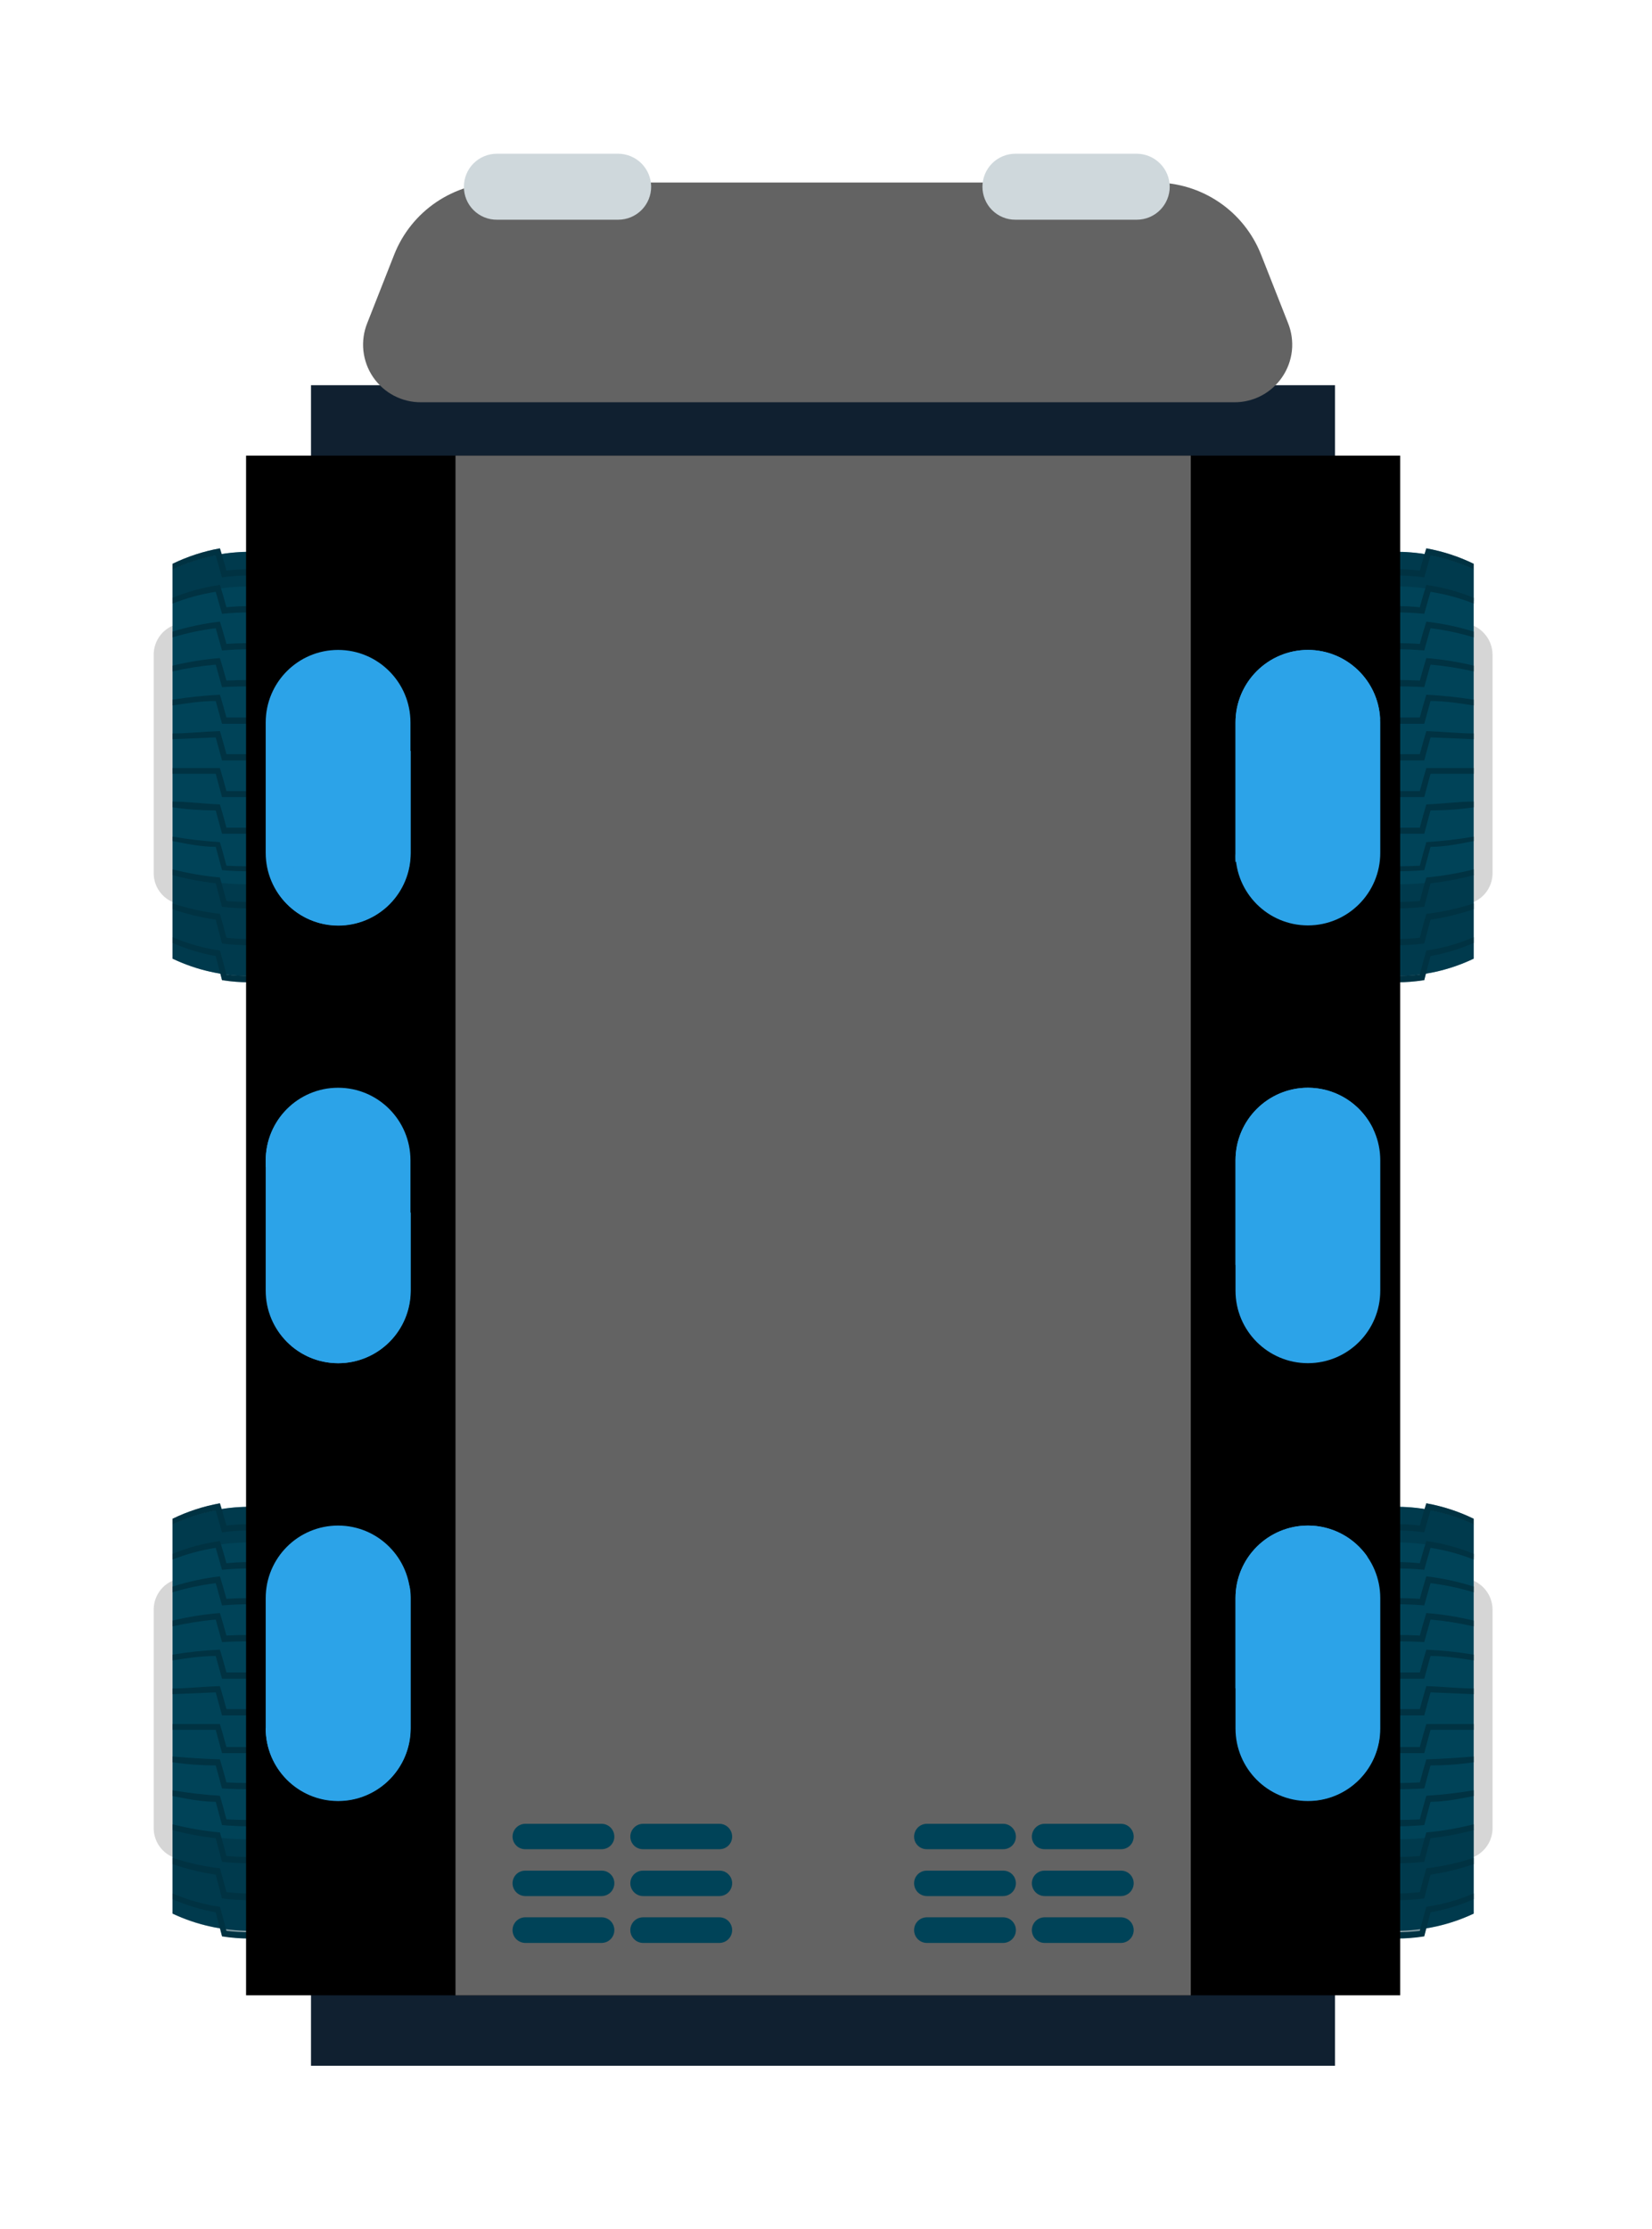 <svg width="43" height="58" viewBox="0 0 43 58" fill="none" xmlns="http://www.w3.org/2000/svg">
<g filter="url(#filter0_d_30_667)">
<path d="M5.326 13.223C4.121 13.012 2.887 13.012 1.681 13.223C1.489 13.257 1.316 13.358 1.191 13.507C1.066 13.657 0.999 13.846 1 14.041V19.716C0.999 19.91 1.067 20.098 1.192 20.247C1.316 20.395 1.49 20.495 1.681 20.527C2.887 20.745 4.121 20.745 5.326 20.527C5.518 20.495 5.691 20.395 5.816 20.247C5.941 20.098 6.009 19.91 6.008 19.716V14.041C6.008 13.846 5.94 13.658 5.815 13.509C5.691 13.359 5.518 13.258 5.326 13.223Z" fill="#D6D6D6"/>
<path d="M5.518 11.812C4.889 11.513 4.201 11.357 3.504 11.357C2.808 11.357 2.12 11.513 1.491 11.812V21.944C2.12 22.244 2.808 22.399 3.504 22.399C4.201 22.399 4.889 22.244 5.518 21.944V11.812Z" fill="#004358"/>
<path d="M4.223 12.024C3.744 11.956 3.258 11.956 2.779 12.024L2.615 11.451C2.226 11.527 1.849 11.65 1.491 11.819V11.67C1.882 11.48 2.297 11.345 2.724 11.268C2.785 11.458 2.84 11.649 2.894 11.847C3.297 11.799 3.704 11.799 4.107 11.847C4.168 11.649 4.223 11.458 4.277 11.268C4.707 11.344 5.125 11.479 5.518 11.67V11.819C5.159 11.651 4.782 11.528 4.393 11.451C4.339 11.642 4.284 11.826 4.223 12.024Z" fill="#003242"/>
<path d="M4.223 12.971C3.743 12.923 3.259 12.923 2.779 12.971L2.615 12.399C2.23 12.459 1.853 12.562 1.491 12.705V12.555C1.887 12.393 2.301 12.281 2.724 12.221C2.785 12.412 2.84 12.603 2.894 12.801C3.298 12.76 3.704 12.76 4.107 12.801C4.168 12.603 4.223 12.412 4.277 12.221C4.703 12.28 5.12 12.393 5.518 12.555V12.705C5.155 12.563 4.778 12.46 4.393 12.399C4.339 12.589 4.284 12.78 4.223 12.971Z" fill="#003242"/>
<path d="M4.223 13.925C3.742 13.884 3.259 13.884 2.779 13.925L2.615 13.346C2.234 13.393 1.858 13.473 1.491 13.584V13.434C1.893 13.31 2.306 13.223 2.724 13.175C2.785 13.366 2.84 13.557 2.894 13.755C3.298 13.727 3.703 13.727 4.107 13.755C4.168 13.557 4.223 13.366 4.277 13.175C4.698 13.222 5.113 13.309 5.518 13.434V13.584C5.15 13.474 4.774 13.394 4.393 13.346C4.339 13.537 4.284 13.734 4.223 13.925Z" fill="#003242"/>
<path d="M4.223 14.879C3.742 14.852 3.26 14.852 2.779 14.879L2.615 14.293C2.237 14.327 1.861 14.386 1.491 14.47V14.32C1.896 14.223 2.308 14.156 2.724 14.123C2.785 14.32 2.84 14.518 2.894 14.709C3.298 14.688 3.703 14.688 4.107 14.709C4.168 14.518 4.223 14.32 4.277 14.123C4.695 14.156 5.11 14.222 5.518 14.32V14.47C5.147 14.386 4.772 14.327 4.393 14.293C4.339 14.491 4.284 14.681 4.223 14.879Z" fill="#003242"/>
<path d="M4.223 15.833C3.746 15.833 3.256 15.833 2.779 15.833L2.615 15.24C2.227 15.24 1.852 15.301 1.491 15.356V15.206C1.899 15.141 2.311 15.098 2.724 15.076C2.785 15.274 2.84 15.472 2.894 15.669C3.296 15.669 3.705 15.669 4.107 15.669C4.168 15.472 4.223 15.274 4.277 15.076C4.693 15.098 5.107 15.141 5.518 15.206V15.363C5.156 15.308 4.775 15.274 4.393 15.247C4.339 15.438 4.284 15.635 4.223 15.833Z" fill="#003242"/>
<path d="M4.223 16.786H2.779L2.615 16.187L1.491 16.234V16.084C1.886 16.084 2.302 16.037 2.724 16.023C2.785 16.221 2.84 16.425 2.894 16.623H4.107C4.168 16.425 4.223 16.221 4.277 16.023C4.707 16.023 5.122 16.023 5.518 16.084V16.234L4.393 16.187C4.339 16.384 4.284 16.589 4.223 16.786Z" fill="#003242"/>
<path d="M4.223 17.74C3.746 17.74 3.256 17.74 2.779 17.74L2.615 17.134H1.491V16.984H2.724C2.785 17.182 2.84 17.386 2.894 17.584C3.296 17.584 3.705 17.584 4.107 17.584C4.168 17.386 4.223 17.182 4.277 16.984H5.518V17.134H4.393C4.339 17.338 4.284 17.536 4.223 17.74Z" fill="#003242"/>
<path d="M4.223 18.694C3.746 18.694 3.256 18.694 2.779 18.694L2.615 18.087C2.229 18.087 1.854 18.06 1.491 18.006V17.856C1.886 17.856 2.302 17.917 2.724 17.931C2.785 18.128 2.84 18.333 2.894 18.537C3.296 18.537 3.705 18.537 4.107 18.537C4.168 18.333 4.223 18.128 4.277 17.931C4.707 17.931 5.122 17.89 5.518 17.856V18.006C5.156 18.04 4.775 18.067 4.393 18.087C4.339 18.285 4.284 18.489 4.223 18.694Z" fill="#003242"/>
<path d="M4.223 19.641C3.742 19.682 3.259 19.682 2.779 19.641L2.615 19.035C2.227 19.035 1.852 18.953 1.491 18.885V18.769C1.899 18.839 2.311 18.886 2.724 18.912C2.785 19.117 2.84 19.321 2.894 19.526C3.298 19.546 3.703 19.546 4.107 19.526C4.168 19.321 4.223 19.117 4.277 18.912C4.693 18.887 5.107 18.839 5.518 18.769V18.919C5.156 18.987 4.775 19.035 4.393 19.069C4.339 19.233 4.284 19.451 4.223 19.641Z" fill="#003242"/>
<path d="M4.223 20.595C3.743 20.649 3.259 20.649 2.779 20.595L2.615 19.982C2.235 19.94 1.86 19.87 1.491 19.77V19.621C1.896 19.723 2.308 19.794 2.724 19.832C2.785 20.036 2.84 20.241 2.894 20.445C3.298 20.479 3.704 20.479 4.107 20.445C4.168 20.241 4.223 20.036 4.277 19.832C4.696 19.794 5.11 19.724 5.518 19.621V19.77C5.149 19.869 4.773 19.94 4.393 19.982C4.339 20.186 4.284 20.39 4.223 20.595Z" fill="#003242"/>
<path d="M4.223 21.549C3.743 21.61 3.258 21.61 2.779 21.549L2.615 20.929C2.233 20.874 1.856 20.782 1.491 20.657V20.507C1.892 20.639 2.305 20.73 2.724 20.779C2.785 20.99 2.84 21.195 2.894 21.399C3.297 21.447 3.704 21.447 4.107 21.399C4.168 21.195 4.223 20.99 4.277 20.779C4.699 20.731 5.115 20.64 5.518 20.507V20.657C5.152 20.782 4.776 20.873 4.393 20.929C4.339 21.133 4.284 21.345 4.223 21.549Z" fill="#003242"/>
<path d="M4.223 22.503C3.744 22.578 3.257 22.578 2.779 22.503L2.615 21.876C2.228 21.807 1.851 21.693 1.491 21.535V21.386C1.885 21.555 2.3 21.672 2.724 21.733C2.785 21.944 2.84 22.149 2.894 22.36C3.297 22.407 3.704 22.407 4.107 22.36C4.168 22.149 4.223 21.944 4.277 21.733C4.704 21.673 5.121 21.556 5.518 21.386V21.535C5.157 21.692 4.78 21.806 4.393 21.876C4.339 22.087 4.284 22.292 4.223 22.503Z" fill="#003242"/>
<g style="mix-blend-mode:multiply" opacity="0.5">
<path d="M5.518 12.637V11.67C5.125 11.479 4.707 11.344 4.277 11.268L4.237 11.418C3.751 11.342 3.257 11.342 2.772 11.418L2.724 11.268C2.297 11.345 1.882 11.48 1.491 11.67V12.637C2.786 12.133 4.223 12.133 5.518 12.637Z" fill="#003242"/>
</g>
<g style="mix-blend-mode:multiply" opacity="0.5">
<path d="M1.491 19.75V21.944C1.885 22.134 2.305 22.265 2.738 22.332L2.779 22.503C3.257 22.578 3.744 22.578 4.223 22.503L4.271 22.332C4.703 22.264 5.123 22.133 5.518 21.944V19.75C4.198 20.098 2.811 20.098 1.491 19.75Z" fill="#003242"/>
</g>
<path d="M5.326 38.071C4.121 37.86 2.887 37.86 1.681 38.071C1.491 38.105 1.318 38.204 1.193 38.353C1.069 38.501 1 38.688 1 38.882V44.564C0.999 44.758 1.067 44.946 1.192 45.095C1.316 45.243 1.49 45.343 1.681 45.375C2.887 45.593 4.121 45.593 5.326 45.375C5.518 45.343 5.691 45.243 5.816 45.095C5.941 44.946 6.009 44.758 6.008 44.564V38.882C6.006 38.689 5.937 38.502 5.813 38.354C5.689 38.206 5.517 38.106 5.326 38.071Z" fill="#D6D6D6"/>
<path d="M5.518 36.661C4.889 36.361 4.201 36.206 3.504 36.206C2.808 36.206 2.12 36.361 1.491 36.661V46.792C2.121 47.086 2.809 47.238 3.504 47.238C4.2 47.238 4.887 47.086 5.518 46.792V36.661Z" fill="#004358"/>
<path d="M4.223 36.872C3.744 36.804 3.258 36.804 2.779 36.872L2.615 36.3C2.226 36.375 1.849 36.499 1.491 36.668V36.518C1.882 36.328 2.297 36.193 2.724 36.116C2.785 36.307 2.84 36.498 2.894 36.695C3.297 36.647 3.704 36.647 4.107 36.695C4.168 36.498 4.223 36.307 4.277 36.116C4.707 36.192 5.125 36.327 5.518 36.518V36.668C5.159 36.499 4.782 36.376 4.393 36.3C4.339 36.484 4.284 36.675 4.223 36.872Z" fill="#003242"/>
<path d="M4.223 37.846C3.743 37.798 3.259 37.798 2.779 37.846L2.615 37.274C2.23 37.334 1.853 37.437 1.491 37.58V37.431C1.887 37.269 2.301 37.157 2.724 37.097C2.785 37.288 2.84 37.478 2.894 37.676C3.298 37.635 3.704 37.635 4.107 37.676C4.168 37.478 4.223 37.288 4.277 37.097C4.703 37.156 5.12 37.268 5.518 37.431V37.58C5.155 37.438 4.778 37.335 4.393 37.274C4.339 37.437 4.284 37.628 4.223 37.846Z" fill="#003242"/>
<path d="M4.223 38.773C3.742 38.732 3.259 38.732 2.779 38.773L2.615 38.194C2.234 38.241 1.858 38.321 1.491 38.432V38.282C1.893 38.155 2.306 38.066 2.724 38.016C2.785 38.214 2.84 38.405 2.894 38.602C3.298 38.575 3.703 38.575 4.107 38.602C4.168 38.405 4.223 38.214 4.277 38.016C4.698 38.065 5.114 38.154 5.518 38.282V38.432C5.15 38.321 4.774 38.241 4.393 38.194C4.339 38.384 4.284 38.582 4.223 38.773Z" fill="#003242"/>
<path d="M4.223 39.727C3.742 39.7 3.26 39.7 2.779 39.727L2.615 39.141C2.237 39.175 1.861 39.234 1.491 39.318V39.168C1.896 39.071 2.308 39.004 2.724 38.971C2.785 39.168 2.84 39.359 2.894 39.557C3.298 39.536 3.703 39.536 4.107 39.557C4.168 39.359 4.223 39.168 4.277 38.971C4.695 39.004 5.11 39.07 5.518 39.168V39.318C5.147 39.234 4.772 39.175 4.393 39.141C4.339 39.339 4.284 39.529 4.223 39.727Z" fill="#003242"/>
<path d="M4.223 40.681C3.746 40.681 3.256 40.681 2.779 40.681L2.615 40.088C2.227 40.088 1.852 40.149 1.491 40.204V40.054C1.899 39.986 2.311 39.943 2.724 39.924C2.785 40.122 2.84 40.319 2.894 40.517C3.296 40.517 3.705 40.517 4.107 40.517C4.168 40.319 4.223 40.122 4.277 39.924C4.693 39.942 5.107 39.985 5.518 40.054V40.204C5.156 40.149 4.775 40.115 4.393 40.088C4.339 40.285 4.284 40.483 4.223 40.681Z" fill="#003242"/>
<path d="M4.223 41.635H2.779L2.615 41.035L1.491 41.083V40.933C1.886 40.933 2.302 40.885 2.724 40.872C2.785 41.069 2.84 41.274 2.894 41.471H4.107C4.168 41.274 4.223 41.069 4.277 40.872C4.707 40.872 5.122 40.872 5.518 40.933V41.083L4.393 41.035C4.339 41.253 4.284 41.43 4.223 41.635Z" fill="#003242"/>
<path d="M4.223 42.616C3.746 42.616 3.256 42.616 2.779 42.616L2.615 42.01H1.491V41.86H2.724C2.785 42.057 2.84 42.262 2.894 42.459C3.296 42.459 3.705 42.459 4.107 42.459C4.168 42.262 4.223 42.057 4.277 41.86H5.518V42.01H4.393C4.339 42.187 4.284 42.384 4.223 42.616Z" fill="#003242"/>
<path d="M4.223 43.535C3.742 43.563 3.26 43.563 2.779 43.535L2.615 42.936C2.229 42.936 1.854 42.908 1.491 42.854V42.704C1.886 42.738 2.302 42.765 2.724 42.779C2.785 42.977 2.84 43.181 2.894 43.379C3.298 43.399 3.703 43.399 4.107 43.379C4.168 43.181 4.223 42.977 4.277 42.779C4.707 42.779 5.122 42.738 5.518 42.704V42.854C5.156 42.888 4.775 42.915 4.393 42.936C4.339 43.133 4.284 43.338 4.223 43.535Z" fill="#003242"/>
<path d="M4.223 44.489C3.742 44.53 3.259 44.53 2.779 44.489L2.615 43.883C2.227 43.883 1.852 43.801 1.491 43.733V43.583C1.899 43.653 2.311 43.7 2.724 43.726C2.785 43.931 2.84 44.135 2.894 44.34C3.298 44.36 3.703 44.36 4.107 44.34C4.168 44.135 4.223 43.931 4.277 43.726C4.693 43.701 5.107 43.653 5.518 43.583V43.733C5.156 43.801 4.775 43.849 4.393 43.883C4.339 44.081 4.284 44.285 4.223 44.489Z" fill="#003242"/>
<path d="M4.223 45.443C3.743 45.497 3.259 45.497 2.779 45.443L2.615 44.83C2.235 44.788 1.86 44.718 1.491 44.618V44.468C1.896 44.571 2.308 44.642 2.724 44.68C2.785 44.884 2.84 45.089 2.894 45.293C3.298 45.327 3.704 45.327 4.107 45.293C4.168 45.089 4.223 44.884 4.277 44.68C4.696 44.642 5.11 44.571 5.518 44.468V44.618C5.149 44.717 4.773 44.788 4.393 44.83C4.339 45.034 4.284 45.238 4.223 45.443Z" fill="#003242"/>
<path d="M4.223 46.397C3.743 46.458 3.258 46.458 2.779 46.397L2.615 45.777C2.233 45.722 1.856 45.63 1.491 45.504V45.341C1.892 45.473 2.305 45.565 2.724 45.613C2.785 45.825 2.84 46.029 2.894 46.233C3.297 46.281 3.704 46.281 4.107 46.233C4.168 46.029 4.223 45.825 4.277 45.613C4.699 45.565 5.115 45.474 5.518 45.341V45.491C5.152 45.616 4.776 45.707 4.393 45.763C4.339 45.981 4.284 46.193 4.223 46.397Z" fill="#003242"/>
<path d="M4.223 47.385C3.744 47.46 3.257 47.46 2.779 47.385L2.615 46.758C2.228 46.689 1.851 46.575 1.491 46.417V46.267C1.885 46.437 2.3 46.554 2.724 46.615C2.785 46.826 2.84 47.03 2.894 47.242C3.297 47.289 3.704 47.289 4.107 47.242C4.168 47.03 4.223 46.826 4.277 46.615C4.704 46.554 5.121 46.438 5.518 46.267V46.417C5.157 46.574 4.78 46.688 4.393 46.758C4.339 46.935 4.284 47.139 4.223 47.385Z" fill="#003242"/>
<g style="mix-blend-mode:multiply" opacity="0.5">
<path d="M5.518 37.513V36.518C5.125 36.327 4.707 36.192 4.277 36.116L4.237 36.266C3.751 36.19 3.257 36.19 2.772 36.266L2.724 36.116C2.297 36.193 1.882 36.328 1.491 36.518V37.513C2.786 37.008 4.223 37.008 5.518 37.513Z" fill="#003242"/>
</g>
<g style="mix-blend-mode:multiply" opacity="0.5">
<path d="M1.491 44.598V46.792C1.885 46.981 2.305 47.112 2.738 47.18L2.779 47.351C3.257 47.426 3.744 47.426 4.223 47.351L4.271 47.18C4.703 47.111 5.123 46.981 5.518 46.792V44.598C4.198 44.946 2.811 44.946 1.491 44.598Z" fill="#003242"/>
</g>
<path d="M31.524 13.223C32.73 13.012 33.963 13.012 35.169 13.223C35.36 13.258 35.533 13.359 35.657 13.509C35.782 13.658 35.85 13.846 35.85 14.041V19.716C35.851 19.91 35.783 20.098 35.658 20.247C35.534 20.395 35.36 20.495 35.169 20.527C33.964 20.745 32.729 20.745 31.524 20.527C31.332 20.495 31.159 20.395 31.034 20.247C30.909 20.098 30.841 19.91 30.842 19.716V14.041C30.842 13.846 30.91 13.658 31.035 13.509C31.159 13.359 31.332 13.258 31.524 13.223Z" fill="#D6D6D6"/>
<path d="M31.333 11.812C31.962 11.513 32.65 11.357 33.346 11.357C34.043 11.357 34.73 11.513 35.359 11.812V21.944C34.73 22.244 34.043 22.399 33.346 22.399C32.65 22.399 31.962 22.244 31.333 21.944V11.812Z" fill="#004358"/>
<path d="M32.627 12.024C33.106 11.956 33.593 11.956 34.072 12.024L34.235 11.451C34.624 11.527 35.002 11.65 35.359 11.819V11.67C34.969 11.48 34.554 11.345 34.126 11.268C34.065 11.458 34.01 11.649 33.956 11.847C33.551 11.799 33.141 11.799 32.736 11.847L32.573 11.268C32.143 11.344 31.726 11.479 31.333 11.67V11.819C31.691 11.65 32.068 11.527 32.457 11.451C32.511 11.642 32.566 11.826 32.627 12.024Z" fill="#003242"/>
<path d="M32.627 12.971C33.108 12.923 33.591 12.923 34.072 12.971L34.235 12.399C34.62 12.459 34.997 12.562 35.359 12.705V12.555C34.964 12.393 34.55 12.281 34.126 12.221C34.065 12.412 34.01 12.603 33.956 12.801C33.55 12.76 33.142 12.76 32.736 12.801L32.573 12.221C32.147 12.28 31.73 12.393 31.333 12.555V12.705C31.695 12.562 32.072 12.459 32.457 12.399C32.511 12.589 32.566 12.78 32.627 12.971Z" fill="#003242"/>
<path d="M32.627 13.925C33.108 13.884 33.591 13.884 34.072 13.925L34.235 13.346C34.616 13.393 34.992 13.473 35.359 13.584V13.434C34.957 13.31 34.544 13.223 34.126 13.175C34.065 13.366 34.01 13.557 33.956 13.755C33.55 13.727 33.142 13.727 32.736 13.755L32.573 13.175C32.152 13.222 31.737 13.309 31.333 13.434V13.584C31.704 13.463 32.084 13.374 32.471 13.319C32.511 13.537 32.566 13.734 32.627 13.925Z" fill="#003242"/>
<path d="M32.627 14.879C33.108 14.852 33.591 14.852 34.072 14.879L34.235 14.293C34.614 14.327 34.989 14.386 35.359 14.47V14.32C34.954 14.223 34.542 14.156 34.126 14.123C34.065 14.32 34.01 14.518 33.956 14.709C33.55 14.688 33.143 14.688 32.736 14.709L32.573 14.123C32.155 14.156 31.74 14.222 31.333 14.32V14.47C31.703 14.386 32.079 14.327 32.457 14.293C32.511 14.491 32.566 14.681 32.627 14.879Z" fill="#003242"/>
<path d="M32.627 15.833C33.104 15.833 33.588 15.833 34.072 15.833L34.235 15.24C34.624 15.24 34.998 15.301 35.359 15.356V15.206C34.951 15.141 34.539 15.098 34.126 15.076C34.065 15.274 34.01 15.472 33.956 15.669C33.554 15.669 33.145 15.669 32.736 15.669L32.573 15.076C32.157 15.098 31.744 15.141 31.333 15.206V15.363C31.694 15.308 32.069 15.274 32.457 15.247C32.511 15.438 32.566 15.635 32.627 15.833Z" fill="#003242"/>
<path d="M32.627 16.786H34.072L34.235 16.187L35.359 16.234V16.084C34.964 16.084 34.549 16.037 34.126 16.023C34.065 16.221 34.01 16.425 33.956 16.623H32.736L32.573 16.023C32.144 16.023 31.728 16.023 31.333 16.084V16.234L32.457 16.187C32.511 16.384 32.566 16.589 32.627 16.786Z" fill="#003242"/>
<path d="M32.627 17.74C33.104 17.74 33.588 17.74 34.072 17.74L34.235 17.134H35.359V16.984H34.126C34.065 17.182 34.01 17.386 33.956 17.584C33.554 17.584 33.145 17.584 32.736 17.584L32.573 16.984H31.333V17.134H32.457C32.511 17.338 32.566 17.536 32.627 17.74Z" fill="#003242"/>
<path d="M32.627 18.694C33.104 18.694 33.588 18.694 34.072 18.694L34.235 18.087C34.626 18.087 35.001 18.06 35.359 18.006V17.856C34.964 17.856 34.549 17.917 34.126 17.931C34.065 18.128 34.01 18.333 33.956 18.537C33.554 18.537 33.145 18.537 32.736 18.537L32.573 17.931C32.144 17.931 31.728 17.89 31.333 17.856V18.006C31.696 18.042 32.071 18.069 32.457 18.087C32.511 18.285 32.566 18.489 32.627 18.694Z" fill="#003242"/>
<path d="M32.627 19.641C33.108 19.682 33.591 19.682 34.072 19.641L34.235 19.035C34.624 19.035 34.998 18.953 35.359 18.885V18.769C34.951 18.839 34.539 18.886 34.126 18.912C34.065 19.117 34.01 19.321 33.956 19.526C33.55 19.546 33.143 19.546 32.736 19.526L32.573 18.912C32.157 18.887 31.743 18.839 31.333 18.769V18.919C31.694 18.987 32.069 19.035 32.457 19.069C32.511 19.233 32.566 19.451 32.627 19.641Z" fill="#003242"/>
<path d="M32.627 20.595C33.107 20.649 33.592 20.649 34.072 20.595L34.235 19.982C34.615 19.94 34.991 19.87 35.359 19.77V19.621C34.955 19.723 34.542 19.794 34.126 19.832C34.065 20.036 34.01 20.241 33.956 20.445C33.55 20.479 33.142 20.479 32.736 20.445L32.573 19.832C32.154 19.794 31.74 19.724 31.333 19.621V19.77C31.701 19.87 32.077 19.94 32.457 19.982C32.511 20.186 32.566 20.39 32.627 20.595Z" fill="#003242"/>
<path d="M32.627 21.549C33.107 21.61 33.592 21.61 34.072 21.549L34.235 20.929C34.618 20.874 34.994 20.782 35.359 20.657V20.507C34.959 20.639 34.545 20.73 34.126 20.779C34.065 20.99 34.01 21.195 33.956 21.399C33.551 21.447 33.141 21.447 32.736 21.399L32.573 20.779C32.151 20.731 31.736 20.64 31.333 20.507V20.657C31.698 20.782 32.075 20.874 32.457 20.929C32.511 21.133 32.566 21.345 32.627 21.549Z" fill="#003242"/>
<path d="M32.627 22.503C33.106 22.578 33.593 22.578 34.072 22.503L34.235 21.876C34.622 21.807 34.999 21.693 35.359 21.535V21.386C34.965 21.555 34.551 21.672 34.126 21.733C34.065 21.944 34.01 22.149 33.956 22.36C33.551 22.407 33.141 22.407 32.736 22.36L32.573 21.733C32.146 21.673 31.729 21.556 31.333 21.386V21.535C31.693 21.693 32.07 21.807 32.457 21.876C32.511 22.087 32.566 22.292 32.627 22.503Z" fill="#003242"/>
<g style="mix-blend-mode:multiply" opacity="0.5">
<path d="M31.333 12.637V11.67C31.726 11.479 32.143 11.344 32.573 11.268L32.614 11.418C33.099 11.342 33.593 11.342 34.078 11.418L34.126 11.268C34.554 11.345 34.969 11.48 35.359 11.67V12.637C34.065 12.133 32.628 12.133 31.333 12.637Z" fill="#003242"/>
</g>
<g style="mix-blend-mode:multiply" opacity="0.5">
<path d="M35.359 19.75V21.944C34.965 22.134 34.545 22.265 34.113 22.332L34.072 22.503C33.593 22.578 33.106 22.578 32.627 22.503L32.58 22.332C32.148 22.264 31.728 22.133 31.333 21.944V19.75C32.653 20.098 34.04 20.098 35.359 19.75Z" fill="#003242"/>
</g>
<path d="M31.524 38.071C32.73 37.86 33.963 37.86 35.169 38.071C35.359 38.106 35.531 38.206 35.655 38.354C35.78 38.502 35.849 38.689 35.85 38.882V44.564C35.851 44.758 35.783 44.946 35.658 45.095C35.534 45.243 35.36 45.343 35.169 45.375C33.964 45.593 32.729 45.593 31.524 45.375C31.332 45.343 31.159 45.243 31.034 45.095C30.909 44.946 30.841 44.758 30.842 44.564V38.882C30.844 38.689 30.913 38.502 31.037 38.354C31.162 38.206 31.334 38.106 31.524 38.071Z" fill="#D6D6D6"/>
<path d="M31.333 36.661C31.962 36.361 32.65 36.206 33.346 36.206C34.043 36.206 34.73 36.361 35.359 36.661V46.792C34.729 47.086 34.042 47.238 33.346 47.238C32.651 47.238 31.963 47.086 31.333 46.792V36.661Z" fill="#004358"/>
<path d="M32.627 36.872C33.106 36.804 33.593 36.804 34.072 36.872C34.126 36.677 34.181 36.486 34.235 36.3C34.624 36.375 35.002 36.499 35.359 36.668V36.518C34.969 36.328 34.554 36.193 34.126 36.116C34.065 36.307 34.01 36.498 33.956 36.695C33.551 36.647 33.141 36.647 32.736 36.695L32.573 36.116C32.143 36.192 31.726 36.327 31.333 36.518V36.668C31.691 36.499 32.068 36.375 32.457 36.3C32.511 36.484 32.566 36.675 32.627 36.872Z" fill="#003242"/>
<path d="M32.627 37.846C33.108 37.798 33.591 37.798 34.072 37.846L34.235 37.274C34.62 37.334 34.997 37.437 35.359 37.58V37.431C34.964 37.269 34.55 37.157 34.126 37.097C34.065 37.288 34.01 37.478 33.956 37.676C33.55 37.635 33.142 37.635 32.736 37.676L32.573 37.097C32.147 37.156 31.73 37.268 31.333 37.431V37.58C31.695 37.437 32.072 37.334 32.457 37.274C32.511 37.437 32.566 37.628 32.627 37.846Z" fill="#003242"/>
<path d="M32.627 38.773C33.108 38.732 33.591 38.732 34.072 38.773L34.235 38.194C34.616 38.241 34.992 38.321 35.359 38.432V38.282C34.958 38.155 34.545 38.066 34.126 38.016C34.065 38.214 34.01 38.405 33.956 38.602C33.55 38.575 33.142 38.575 32.736 38.602L32.573 38.016C32.152 38.065 31.737 38.154 31.333 38.282V38.432C31.7 38.321 32.076 38.241 32.457 38.194C32.511 38.384 32.566 38.582 32.627 38.773Z" fill="#003242"/>
<path d="M32.627 39.727C33.108 39.7 33.591 39.7 34.072 39.727L34.235 39.141C34.614 39.175 34.989 39.234 35.359 39.318V39.168C34.954 39.071 34.542 39.004 34.126 38.971C34.065 39.168 34.01 39.359 33.956 39.557C33.55 39.536 33.143 39.536 32.736 39.557L32.573 38.971C32.155 39.004 31.74 39.07 31.333 39.168V39.318C31.703 39.234 32.079 39.175 32.457 39.141C32.511 39.339 32.566 39.529 32.627 39.727Z" fill="#003242"/>
<path d="M32.627 40.681C33.104 40.681 33.588 40.681 34.072 40.681L34.235 40.088C34.624 40.088 34.998 40.149 35.359 40.204V40.054C34.951 39.986 34.539 39.943 34.126 39.924C34.065 40.122 34.01 40.319 33.956 40.517C33.554 40.517 33.145 40.517 32.736 40.517L32.573 39.924C32.157 39.942 31.743 39.985 31.333 40.054V40.204C31.694 40.149 32.069 40.115 32.457 40.088C32.511 40.285 32.566 40.483 32.627 40.681Z" fill="#003242"/>
<path d="M32.627 41.635H34.072L34.235 41.035L35.359 41.083V40.933C34.964 40.933 34.549 40.885 34.126 40.872C34.065 41.069 34.01 41.274 33.956 41.471H32.736L32.573 40.872C32.144 40.872 31.728 40.872 31.333 40.933V41.083L32.457 41.035C32.511 41.253 32.566 41.43 32.627 41.635Z" fill="#003242"/>
<path d="M32.627 42.616C33.104 42.616 33.588 42.616 34.072 42.616L34.235 42.01H35.359V41.86H34.126C34.065 42.057 34.01 42.262 33.956 42.459C33.554 42.459 33.145 42.459 32.736 42.459L32.573 41.86H31.333V42.01H32.457C32.511 42.187 32.566 42.384 32.627 42.616Z" fill="#003242"/>
<path d="M32.627 43.535C33.108 43.563 33.591 43.563 34.072 43.535L34.235 42.936C34.626 42.936 35.001 42.908 35.359 42.854V42.704C34.964 42.738 34.549 42.765 34.126 42.779C34.065 42.977 34.01 43.181 33.956 43.379C33.55 43.399 33.143 43.399 32.736 43.379L32.573 42.779C32.144 42.779 31.728 42.738 31.333 42.704V42.854C31.696 42.89 32.071 42.918 32.457 42.936C32.511 43.133 32.566 43.338 32.627 43.535Z" fill="#003242"/>
<path d="M32.627 44.489C33.108 44.53 33.591 44.53 34.072 44.489L34.235 43.883C34.624 43.883 34.998 43.801 35.359 43.733V43.583C34.951 43.653 34.539 43.7 34.126 43.726C34.065 43.931 34.01 44.135 33.956 44.34C33.55 44.36 33.143 44.36 32.736 44.34L32.573 43.726C32.157 43.701 31.743 43.653 31.333 43.583V43.733C31.694 43.801 32.069 43.849 32.457 43.883C32.511 44.081 32.566 44.285 32.627 44.489Z" fill="#003242"/>
<path d="M32.627 45.443C33.107 45.497 33.592 45.497 34.072 45.443L34.235 44.83C34.615 44.788 34.991 44.718 35.359 44.618V44.468C34.955 44.571 34.542 44.642 34.126 44.68C34.065 44.884 34.01 45.089 33.956 45.293C33.55 45.327 33.142 45.327 32.736 45.293L32.573 44.68C32.154 44.642 31.74 44.571 31.333 44.468V44.618C31.701 44.718 32.077 44.788 32.457 44.83C32.511 45.034 32.566 45.238 32.627 45.443Z" fill="#003242"/>
<path d="M32.627 46.397C33.107 46.458 33.592 46.458 34.072 46.397L34.235 45.777C34.618 45.722 34.994 45.63 35.359 45.504V45.341C34.959 45.473 34.545 45.565 34.126 45.613C34.065 45.825 34.01 46.029 33.956 46.233C33.551 46.281 33.141 46.281 32.736 46.233L32.573 45.613C32.151 45.565 31.736 45.474 31.333 45.341V45.491C31.698 45.617 32.075 45.708 32.457 45.763C32.511 45.981 32.566 46.193 32.627 46.397Z" fill="#003242"/>
<path d="M32.627 47.385C33.106 47.46 33.593 47.46 34.072 47.385L34.235 46.758C34.622 46.689 34.999 46.575 35.359 46.417V46.267C34.965 46.437 34.551 46.554 34.126 46.615C34.065 46.826 34.01 47.03 33.956 47.242C33.551 47.289 33.141 47.289 32.736 47.242L32.573 46.615C32.146 46.554 31.729 46.438 31.333 46.267V46.417C31.693 46.575 32.07 46.689 32.457 46.758C32.511 46.935 32.566 47.139 32.627 47.385Z" fill="#003242"/>
<g style="mix-blend-mode:multiply" opacity="0.5">
<path d="M31.333 37.513V36.518C31.726 36.327 32.143 36.192 32.573 36.116L32.614 36.266C33.099 36.19 33.593 36.19 34.078 36.266L34.126 36.116C34.554 36.193 34.969 36.328 35.359 36.518V37.513C34.065 37.008 32.628 37.008 31.333 37.513Z" fill="#003242"/>
</g>
<g style="mix-blend-mode:multiply" opacity="0.5">
<path d="M35.359 44.598V46.792C34.965 46.981 34.545 47.112 34.113 47.18L34.072 47.351C33.593 47.426 33.106 47.426 32.627 47.351L32.58 47.18C32.148 47.111 31.728 46.981 31.333 46.792V44.598C32.653 44.946 34.04 44.946 35.359 44.598Z" fill="#003242"/>
</g>
<path d="M31.749 7.023H5.095V50.751H31.749V7.023Z" fill="#102030"/>
<path d="M33.445 8.855H3.405V48.918H33.445V8.855Z" fill="black"/>
<path d="M27.994 8.855H8.856V48.918H27.994V8.855Z" fill="#636363"/>
<path d="M7.684 15.798C7.684 14.756 6.84 13.911 5.8 13.911C4.759 13.911 3.916 14.756 3.916 15.798V19.191C3.916 20.234 4.759 21.079 5.8 21.079C6.84 21.079 7.684 20.234 7.684 19.191V15.798Z" fill="#2CA3E8"/>
<path d="M7.684 27.19C7.684 26.148 6.84 25.303 5.8 25.303C4.759 25.303 3.916 26.148 3.916 27.19V30.583C3.916 31.625 4.759 32.47 5.8 32.47C6.84 32.47 7.684 31.625 7.684 30.583V27.19Z" fill="#2CA3E8"/>
<path d="M7.684 38.582C7.684 37.54 6.84 36.695 5.8 36.695C4.759 36.695 3.916 37.54 3.916 38.582V41.975C3.916 43.018 4.759 43.863 5.8 43.863C6.84 43.863 7.684 43.018 7.684 41.975V38.582Z" fill="#2CA3E8"/>
<path d="M32.927 15.798C32.927 14.756 32.084 13.911 31.043 13.911C30.003 13.911 29.159 14.756 29.159 15.798V19.191C29.159 20.234 30.003 21.079 31.043 21.079C32.084 21.079 32.927 20.234 32.927 19.191V15.798Z" fill="#2CA3E8"/>
<path d="M32.927 27.19C32.927 26.148 32.084 25.303 31.043 25.303C30.003 25.303 29.159 26.148 29.159 27.19V30.583C29.159 31.625 30.003 32.47 31.043 32.47C32.084 32.47 32.927 31.625 32.927 30.583V27.19Z" fill="#2CA3E8"/>
<path d="M32.927 38.582C32.927 37.54 32.084 36.695 31.043 36.695C30.003 36.695 29.159 37.54 29.159 38.582V41.975C29.159 43.018 30.003 43.863 31.043 43.863C32.084 43.863 32.927 43.018 32.927 41.975V38.582Z" fill="#2CA3E8"/>
<g style="mix-blend-mode:overlay">
<path d="M4.147 20.077C4.305 20.38 4.543 20.634 4.835 20.812C5.127 20.99 5.461 21.084 5.803 21.085C6.304 21.085 6.784 20.887 7.138 20.533C7.492 20.179 7.69 19.699 7.69 19.198V16.534L4.147 20.077Z" fill="#2CA3E8"/>
<path d="M4.4 31.837C4.576 32.036 4.792 32.195 5.034 32.305C5.276 32.414 5.538 32.47 5.803 32.471C6.303 32.471 6.782 32.273 7.136 31.92C7.489 31.568 7.689 31.09 7.691 30.59V28.546L4.4 31.837Z" fill="#2CA3E8"/>
<path d="M5.953 25.316H5.803C5.303 25.316 4.823 25.515 4.469 25.869C4.115 26.223 3.916 26.703 3.916 27.204V27.374L5.953 25.316Z" fill="#2CA3E8"/>
<path d="M3.916 41.968C3.916 42.468 4.115 42.949 4.469 43.302C4.823 43.656 5.303 43.855 5.803 43.855C6.304 43.855 6.784 43.656 7.138 43.302C7.492 42.949 7.69 42.468 7.69 41.968V38.561C7.69 38.458 7.679 38.355 7.656 38.255C6.416 39.504 5.17 40.742 3.916 41.968Z" fill="#2CA3E8"/>
</g>
<g style="mix-blend-mode:overlay">
<path d="M32.92 15.696C32.896 15.215 32.688 14.762 32.339 14.43C31.991 14.098 31.528 13.912 31.047 13.911C30.546 13.911 30.066 14.11 29.712 14.464C29.358 14.818 29.159 15.298 29.159 15.798V19.205C29.152 19.282 29.152 19.36 29.159 19.437L32.92 15.696Z" fill="#2CA3E8"/>
<path d="M32.736 26.366C32.582 26.049 32.342 25.781 32.044 25.593C31.745 25.405 31.399 25.305 31.047 25.303C30.546 25.303 30.066 25.502 29.712 25.856C29.358 26.21 29.159 26.69 29.159 27.19V29.916L32.736 26.366Z" fill="#2CA3E8"/>
<path d="M31.203 43.849C31.645 43.812 32.058 43.62 32.371 43.307C32.684 42.994 32.876 42.58 32.913 42.139L31.203 43.849Z" fill="#2CA3E8"/>
<path d="M32.593 37.506C32.42 37.256 32.189 37.051 31.92 36.91C31.65 36.769 31.351 36.695 31.047 36.695C30.546 36.695 30.066 36.894 29.712 37.248C29.358 37.602 29.159 38.082 29.159 38.582V40.933L32.593 37.506Z" fill="#2CA3E8"/>
</g>
<path d="M24.192 46.888H26.175C26.264 46.888 26.349 46.923 26.411 46.985C26.474 47.048 26.509 47.133 26.509 47.221C26.509 47.31 26.474 47.395 26.411 47.457C26.349 47.52 26.264 47.555 26.175 47.555H24.192C24.104 47.555 24.019 47.52 23.956 47.457C23.894 47.395 23.858 47.31 23.858 47.221C23.858 47.133 23.894 47.048 23.956 46.985C24.019 46.923 24.104 46.888 24.192 46.888Z" fill="#004358"/>
<path d="M21.127 46.888H23.109C23.198 46.888 23.283 46.923 23.345 46.985C23.408 47.048 23.443 47.133 23.443 47.221C23.443 47.31 23.408 47.395 23.345 47.457C23.283 47.52 23.198 47.555 23.109 47.555H21.127C21.038 47.555 20.953 47.52 20.89 47.457C20.828 47.395 20.793 47.31 20.793 47.221C20.793 47.133 20.828 47.048 20.89 46.985C20.953 46.923 21.038 46.888 21.127 46.888Z" fill="#004358"/>
<path d="M24.192 45.675H26.175C26.219 45.674 26.262 45.681 26.302 45.697C26.343 45.714 26.38 45.737 26.411 45.768C26.442 45.798 26.466 45.835 26.483 45.875C26.5 45.915 26.509 45.958 26.509 46.002C26.509 46.09 26.474 46.175 26.411 46.238C26.349 46.3 26.264 46.336 26.175 46.336H24.192C24.104 46.336 24.019 46.3 23.956 46.238C23.894 46.175 23.858 46.09 23.858 46.002C23.858 45.958 23.867 45.915 23.884 45.875C23.901 45.835 23.926 45.798 23.957 45.768C23.988 45.737 24.025 45.714 24.065 45.697C24.106 45.681 24.149 45.674 24.192 45.675Z" fill="#004358"/>
<path d="M21.127 45.675H23.109C23.153 45.674 23.196 45.681 23.236 45.697C23.277 45.714 23.314 45.737 23.345 45.768C23.376 45.798 23.401 45.835 23.417 45.875C23.434 45.915 23.443 45.958 23.443 46.002C23.443 46.09 23.408 46.175 23.345 46.238C23.283 46.3 23.198 46.336 23.109 46.336H21.127C21.038 46.336 20.953 46.3 20.89 46.238C20.828 46.175 20.793 46.09 20.793 46.002C20.793 45.958 20.801 45.915 20.818 45.875C20.835 45.835 20.86 45.798 20.891 45.768C20.922 45.737 20.959 45.714 20.999 45.697C21.04 45.681 21.083 45.674 21.127 45.675Z" fill="#004358"/>
<path d="M24.192 44.455H26.175C26.264 44.455 26.349 44.49 26.411 44.553C26.474 44.616 26.509 44.701 26.509 44.789C26.509 44.833 26.5 44.876 26.483 44.916C26.466 44.956 26.442 44.992 26.411 45.023C26.38 45.053 26.343 45.077 26.302 45.093C26.262 45.109 26.219 45.117 26.175 45.116H24.192C24.149 45.117 24.106 45.109 24.065 45.093C24.025 45.077 23.988 45.053 23.957 45.023C23.926 44.992 23.901 44.956 23.884 44.916C23.867 44.876 23.858 44.833 23.858 44.789C23.858 44.701 23.894 44.616 23.956 44.553C24.019 44.49 24.104 44.455 24.192 44.455Z" fill="#004358"/>
<path d="M21.127 44.455H23.109C23.198 44.455 23.283 44.49 23.345 44.553C23.408 44.616 23.443 44.701 23.443 44.789C23.443 44.833 23.434 44.876 23.417 44.916C23.401 44.956 23.376 44.992 23.345 45.023C23.314 45.053 23.277 45.077 23.236 45.093C23.196 45.109 23.153 45.117 23.109 45.116H21.127C21.083 45.117 21.04 45.109 20.999 45.093C20.959 45.077 20.922 45.053 20.891 45.023C20.86 44.992 20.835 44.956 20.818 44.916C20.801 44.876 20.793 44.833 20.793 44.789C20.793 44.701 20.828 44.616 20.89 44.553C20.953 44.49 21.038 44.455 21.127 44.455Z" fill="#004358"/>
<path d="M12.658 46.888H10.668C10.581 46.889 10.498 46.925 10.436 46.988C10.375 47.05 10.341 47.134 10.341 47.221C10.341 47.309 10.375 47.393 10.436 47.455C10.498 47.517 10.581 47.553 10.668 47.555H12.658C12.746 47.555 12.831 47.52 12.894 47.457C12.956 47.395 12.991 47.31 12.991 47.221C12.991 47.133 12.956 47.048 12.894 46.985C12.831 46.923 12.746 46.888 12.658 46.888Z" fill="#004358"/>
<path d="M15.723 46.888H13.741C13.652 46.888 13.567 46.923 13.505 46.985C13.442 47.048 13.407 47.133 13.407 47.221C13.407 47.31 13.442 47.395 13.505 47.457C13.567 47.52 13.652 47.555 13.741 47.555H15.723C15.812 47.555 15.897 47.52 15.96 47.457C16.022 47.395 16.057 47.31 16.057 47.221C16.057 47.133 16.022 47.048 15.96 46.985C15.897 46.923 15.812 46.888 15.723 46.888Z" fill="#004358"/>
<path d="M12.658 45.675H10.668C10.581 45.675 10.498 45.709 10.437 45.77C10.376 45.832 10.341 45.915 10.341 46.002C10.341 46.089 10.375 46.173 10.436 46.235C10.498 46.298 10.581 46.334 10.668 46.336H12.658C12.746 46.336 12.831 46.3 12.894 46.238C12.956 46.175 12.991 46.09 12.991 46.002C12.992 45.958 12.983 45.915 12.966 45.875C12.949 45.835 12.924 45.798 12.893 45.768C12.862 45.737 12.825 45.714 12.785 45.697C12.744 45.681 12.701 45.674 12.658 45.675Z" fill="#004358"/>
<path d="M15.723 45.675H13.741C13.697 45.674 13.654 45.681 13.614 45.697C13.573 45.714 13.536 45.737 13.505 45.768C13.474 45.798 13.449 45.835 13.432 45.875C13.416 45.915 13.407 45.958 13.407 46.002C13.407 46.09 13.442 46.175 13.505 46.238C13.567 46.3 13.652 46.336 13.741 46.336H15.723C15.812 46.336 15.897 46.3 15.96 46.238C16.022 46.175 16.057 46.09 16.057 46.002C16.057 45.958 16.049 45.915 16.032 45.875C16.015 45.835 15.99 45.798 15.959 45.768C15.928 45.737 15.891 45.714 15.851 45.697C15.81 45.681 15.767 45.674 15.723 45.675Z" fill="#004358"/>
<path d="M12.658 44.455H10.668C10.581 44.457 10.498 44.493 10.436 44.556C10.375 44.618 10.341 44.702 10.341 44.789C10.341 44.876 10.376 44.959 10.437 45.02C10.498 45.082 10.581 45.116 10.668 45.116H12.658C12.701 45.117 12.744 45.109 12.785 45.093C12.825 45.077 12.862 45.053 12.893 45.023C12.924 44.992 12.949 44.956 12.966 44.916C12.983 44.876 12.992 44.833 12.991 44.789C12.991 44.701 12.956 44.616 12.894 44.553C12.831 44.49 12.746 44.455 12.658 44.455Z" fill="#004358"/>
<path d="M15.723 44.455H13.741C13.652 44.455 13.567 44.49 13.505 44.553C13.442 44.616 13.407 44.701 13.407 44.789C13.407 44.833 13.416 44.876 13.432 44.916C13.449 44.956 13.474 44.992 13.505 45.023C13.536 45.053 13.573 45.077 13.614 45.093C13.654 45.109 13.697 45.117 13.741 45.116H15.723C15.767 45.117 15.81 45.109 15.851 45.093C15.891 45.077 15.928 45.053 15.959 45.023C15.99 44.992 16.015 44.956 16.032 44.916C16.049 44.876 16.057 44.833 16.057 44.789C16.057 44.701 16.022 44.616 15.96 44.553C15.897 44.49 15.812 44.455 15.723 44.455Z" fill="#004358"/>
<path d="M29.12 7.467H7.966C7.719 7.47 7.475 7.411 7.256 7.297C7.038 7.183 6.85 7.016 6.711 6.812C6.572 6.608 6.486 6.373 6.459 6.128C6.433 5.882 6.467 5.634 6.56 5.405L7.261 3.624C7.48 3.07 7.861 2.595 8.354 2.261C8.847 1.927 9.429 1.748 10.024 1.75H27.061C27.657 1.748 28.239 1.927 28.732 2.261C29.225 2.595 29.605 3.07 29.824 3.624L30.526 5.405C30.618 5.634 30.653 5.882 30.627 6.128C30.6 6.373 30.514 6.608 30.374 6.812C30.235 7.016 30.048 7.183 29.829 7.297C29.61 7.411 29.366 7.47 29.12 7.467Z" fill="#636363"/>
<path d="M13.949 1.859C13.949 2.086 13.859 2.305 13.698 2.466C13.537 2.627 13.318 2.717 13.091 2.717H9.934C9.821 2.718 9.709 2.696 9.604 2.653C9.5 2.61 9.405 2.547 9.325 2.467C9.245 2.387 9.182 2.292 9.139 2.188C9.096 2.083 9.074 1.971 9.075 1.859C9.075 1.631 9.165 1.412 9.326 1.251C9.487 1.09 9.706 1 9.934 1H13.091C13.318 1.001 13.536 1.092 13.697 1.253C13.857 1.413 13.948 1.631 13.949 1.859Z" fill="#CFD8DC"/>
<path d="M27.447 1.859C27.447 2.086 27.356 2.305 27.195 2.466C27.034 2.627 26.816 2.717 26.588 2.717H23.431C23.318 2.718 23.206 2.696 23.102 2.653C22.997 2.61 22.903 2.547 22.823 2.467C22.743 2.387 22.68 2.292 22.637 2.188C22.594 2.083 22.572 1.971 22.572 1.859C22.572 1.631 22.663 1.412 22.824 1.251C22.985 1.09 23.203 1 23.431 1H26.588C26.815 1.001 27.033 1.092 27.194 1.253C27.355 1.413 27.445 1.631 27.447 1.859Z" fill="#CFD8DC"/>
</g>
<defs>
<filter id="filter0_d_30_667" x="0" y="0" width="42.85" height="57.751" filterUnits="userSpaceOnUse" color-interpolation-filters="sRGB">
<feFlood flood-opacity="0" result="BackgroundImageFix"/>
<feColorMatrix in="SourceAlpha" type="matrix" values="0 0 0 0 0 0 0 0 0 0 0 0 0 0 0 0 0 0 127 0" result="hardAlpha"/>
<feOffset dx="3" dy="3"/>
<feGaussianBlur stdDeviation="2"/>
<feComposite in2="hardAlpha" operator="out"/>
<feColorMatrix type="matrix" values="0 0 0 0 0 0 0 0 0 0 0 0 0 0 0 0 0 0 0.25 0"/>
<feBlend mode="normal" in2="BackgroundImageFix" result="effect1_dropShadow_30_667"/>
<feBlend mode="normal" in="SourceGraphic" in2="effect1_dropShadow_30_667" result="shape"/>
</filter>
</defs>
</svg>
    